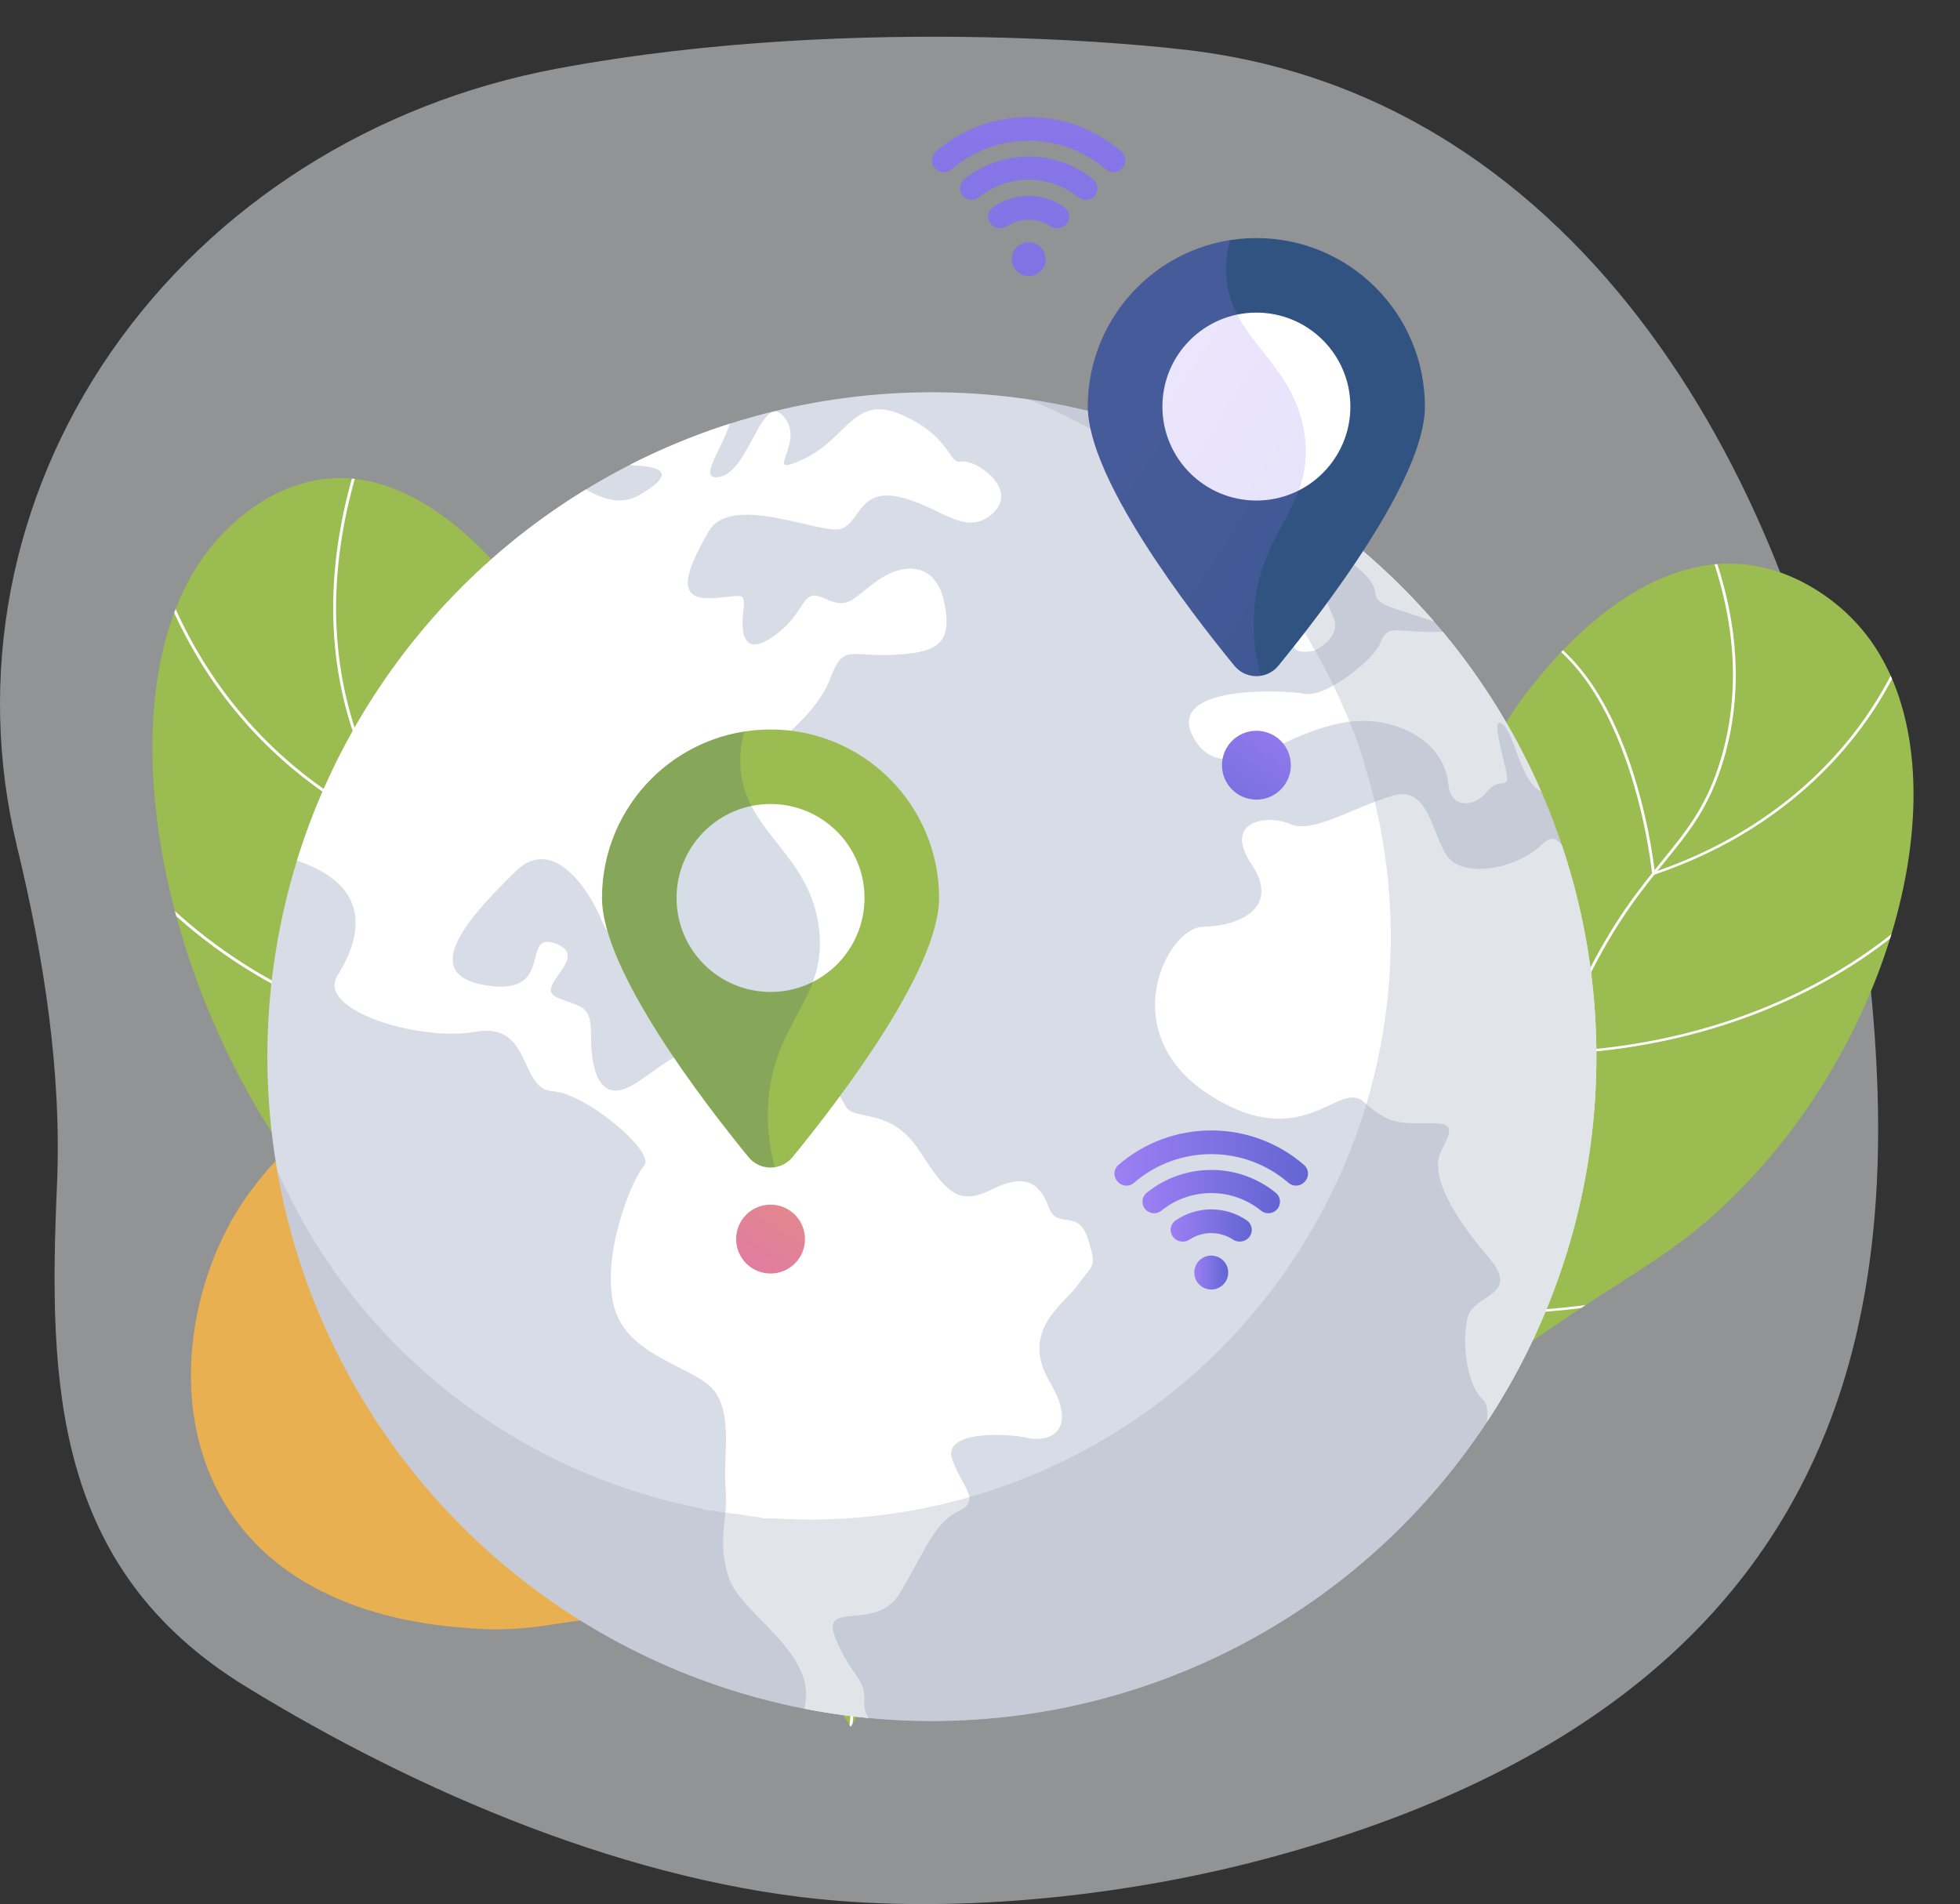 <?xml version="1.0" encoding="UTF-8"?>
<svg id="TEXTS" xmlns="http://www.w3.org/2000/svg" xmlns:xlink="http://www.w3.org/1999/xlink" viewBox="0 0 783.1 760.89">
  <rect x="0" y="0" width="783.1" height="760.89" fill="#333333" stroke="none"/>
  <defs>
    <style>
      .cls-1 {
        fill: #f4f6f9;
        opacity: .49;
      }

      .cls-1, .cls-2, .cls-3, .cls-4, .cls-5, .cls-6, .cls-7, .cls-8, .cls-9, .cls-10, .cls-11, .cls-12, .cls-13, .cls-14, .cls-15, .cls-16, .cls-17, .cls-18, .cls-19 {
        stroke-width: 0px;
      }

      .cls-1, .cls-15 {
        isolation: isolate;
      }

      .cls-20 {
        clip-path: url(#clippath);
      }

      .cls-2 {
        fill: none;
      }

      .cls-3 {
        fill: #d8dce6;
      }

      .cls-4 {
        fill: url(#Dégradé_sans_nom_11-10);
      }

      .cls-5 {
        fill: url(#Dégradé_sans_nom_11-9);
      }

      .cls-6 {
        fill: url(#Dégradé_sans_nom_11-3);
      }

      .cls-7 {
        fill: url(#Dégradé_sans_nom_11-2);
      }

      .cls-8 {
        fill: url(#Dégradé_sans_nom_11-4);
      }

      .cls-9 {
        fill: url(#Dégradé_sans_nom_11-7);
      }

      .cls-10 {
        fill: url(#Dégradé_sans_nom_11-6);
      }

      .cls-11 {
        fill: url(#Dégradé_sans_nom_11-5);
      }

      .cls-12 {
        fill: url(#Dégradé_sans_nom_11-8);
      }

      .cls-21 {
        clip-path: url(#clippath-1);
      }

      .cls-22 {
        clip-path: url(#clippath-3);
      }

      .cls-23 {
        clip-path: url(#clippath-2);
      }

      .cls-13 {
        fill: url(#Dégradé_sans_nom_3);
      }

      .cls-24 {
        opacity: .2;
      }

      .cls-14 {
        fill: #315382;
      }

      .cls-15 {
        fill: #99a3b4;
        opacity: .3;
      }

      .cls-16 {
        fill: #fff;
      }

      .cls-17 {
        fill: #9bbc50;
      }

      .cls-18 {
        fill: #e8b050;
      }

      .cls-19 {
        fill: url(#Dégradé_sans_nom_11);
      }
    </style>
    <clipPath id="clippath">
      <path class="cls-2" d="M339.87,690.06c14.54-22.99,33.22-60.6,27.71-103.63-9.62-75.08-82.05-82.16-116-172.59-27.38-72.94,5.3-106.8-34.8-164.54-6.71-9.66-41.64-62-85.75-58.04-24.86,2.23-41.6,21.32-44.74,24.9-47.49,54.16-25.06,179.9,39.48,260.37,37.08,46.23,56.16,44.32,127.91,110.3,33.1,30.5,62.08,65.2,86.19,103.22Z"/>
    </clipPath>
    <clipPath id="clippath-1">
      <path class="cls-2" d="M490.31,652.37c-14.3-19.67-32.67-51.86-27.25-88.69,9.45-64.26,80.65-70.33,114.01-147.74,26.9-62.43-5.23-91.41,34.19-140.83,6.6-8.27,40.93-53.07,84.29-49.69,24.44,1.91,40.9,18.24,43.99,21.31,46.7,46.35,24.66,153.97-38.77,222.86-36.44,39.58-55.2,37.94-125.73,94.42-32.03,25.56-60.52,55.28-84.71,88.36Z"/>
    </clipPath>
    <clipPath id="clippath-2">
      <circle class="cls-2" cx="372.33" cy="422.25" r="265.5"/>
    </clipPath>
    <clipPath id="clippath-3">
      <circle class="cls-2" cx="372.33" cy="422.25" r="265.5"/>
    </clipPath>
    <linearGradient id="Dégradé_sans_nom_11" data-name="Dégradé sans nom 11" x1="76.66" y1="644.87" x2="77.56" y2="643.71" gradientTransform="translate(-5343.43 97999.55) scale(75.82 -151.74)" gradientUnits="userSpaceOnUse">
      <stop offset="0" stop-color="#9d7ff4"/>
      <stop offset="1" stop-color="#6265d2"/>
    </linearGradient>
    <linearGradient id="Dégradé_sans_nom_11-2" data-name="Dégradé sans nom 11" x1="77.14" y1="636.95" x2="75.31" y2="634.16" gradientTransform="translate(-1329.51 15546.64) scale(23.97 -23.97)" xlink:href="#Dégradé_sans_nom_11"/>
    <linearGradient id="Dégradé_sans_nom_3" data-name="Dégradé sans nom 3" x1="76.1" y1="635.93" x2="74.26" y2="633.14" gradientTransform="translate(-1498.57 15711.56) scale(23.97 -23.97)" gradientUnits="userSpaceOnUse">
      <stop offset="0" stop-color="#e58e83"/>
      <stop offset="1" stop-color="#dd6fb6"/>
    </linearGradient>
    <linearGradient id="Dégradé_sans_nom_11-3" data-name="Dégradé sans nom 11" x1="75.01" y1="622.96" x2="76.16" y2="622.96" gradientTransform="translate(-408.1 7860.76) scale(11.8 -11.8)" xlink:href="#Dégradé_sans_nom_11"/>
    <linearGradient id="Dégradé_sans_nom_11-4" data-name="Dégradé sans nom 11" x1="76.19" y1="632.22" x2="77.34" y2="632.22" gradientTransform="translate(-4686.66 12613.46) scale(67.36 -19.22)" xlink:href="#Dégradé_sans_nom_11"/>
    <linearGradient id="Dégradé_sans_nom_11-5" data-name="Dégradé sans nom 11" x1="76.09" y1="628.29" x2="77.24" y2="628.29" gradientTransform="translate(-3185.39 9953.42) scale(47.86 -15.08)" xlink:href="#Dégradé_sans_nom_11"/>
    <linearGradient id="Dégradé_sans_nom_11-6" data-name="Dégradé sans nom 11" x1="75.84" y1="621.96" x2="76.99" y2="621.96" gradientTransform="translate(-1673.37 7461.83) scale(28.23 -11.21)" xlink:href="#Dégradé_sans_nom_11"/>
    <linearGradient id="Dégradé_sans_nom_11-7" data-name="Dégradé sans nom 11" x1="72.9" y1="643.45" x2="76.96" y2="608.87" gradientTransform="translate(-471.47 7506.78) scale(11.8 -11.8)" xlink:href="#Dégradé_sans_nom_11"/>
    <linearGradient id="Dégradé_sans_nom_11-8" data-name="Dégradé sans nom 11" x1="76.36" y1="642.45" x2="77.07" y2="621.22" gradientTransform="translate(-4750.22 12260.5) scale(67.36 -19.22)" xlink:href="#Dégradé_sans_nom_11"/>
    <linearGradient id="Dégradé_sans_nom_11-9" data-name="Dégradé sans nom 11" x1="76.07" y1="642.2" x2="77.07" y2="615.14" gradientTransform="translate(-3249.09 9600.23) scale(47.87 -15.08)" xlink:href="#Dégradé_sans_nom_11"/>
    <linearGradient id="Dégradé_sans_nom_11-10" data-name="Dégradé sans nom 11" x1="75.36" y1="641.87" x2="77.06" y2="605.46" gradientTransform="translate(-1736.91 7108.8) scale(28.23 -11.21)" xlink:href="#Dégradé_sans_nom_11"/>
  </defs>
  <g id="_12083707_Wavy_Bus-35_Single-06" data-name=" 12083707 Wavy Bus-35 Single-06">
    <g id="Illustration">
      <g id="Groupe_370" data-name="Groupe 370">
        <path id="Tracé_1000" data-name="Tracé 1000" class="cls-1" d="M739.36,333.4c-20.34-133.13-103.73-296.69-268.48-313.8,0,0-125.08-15.21-248.39,7.84-73.18,13.69-137.35,54.43-177.95,112.98S-9.63,270.37,6.83,338.44c10.69,44.21,17.91,89.97,15.93,135.4-3.45,79.06-1.47,152.87,75.27,200.02,68.51,42.1,154.73,79.23,236.99,85.74,55.9,4.42,118.59-2.73,172.47-17.29,274.58-74.17,252.21-275.77,231.87-408.9Z"/>
        <g id="Groupe_343" data-name="Groupe 343">
          <g id="Groupe_334" data-name="Groupe 334">
            <g id="Groupe_333" data-name="Groupe 333">
              <path id="Tracé_1001" data-name="Tracé 1001" class="cls-17" d="M339.87,690.06c14.54-22.99,33.22-60.6,27.71-103.63-9.62-75.08-82.05-82.16-116-172.59-27.38-72.94,5.3-106.8-34.8-164.54-6.71-9.66-41.64-62-85.75-58.04-24.86,2.23-41.6,21.32-44.74,24.9-47.49,54.16-25.06,179.9,39.48,260.37,37.08,46.23,56.16,44.32,127.91,110.3,33.1,30.5,62.08,65.2,86.19,103.22Z"/>
              <g class="cls-20">
                <g id="Groupe_332" data-name="Groupe 332">
                  <g id="Groupe_328" data-name="Groupe 328">
                    <path id="Tracé_1002" data-name="Tracé 1002" class="cls-16" d="M335.57,723.05l-1.13-.23c12.63-63.97,6.16-113.24-19.23-146.46-12.39-16.21-24.81-23.2-37.96-30.6-14.34-8.08-29.18-16.43-44.51-37.61-14.92-20.6-17.16-35.28-20-53.86-2.53-16.53-5.67-37.09-19.02-68.36-11.7-27.41-22.33-42.42-31.7-55.66-10.25-14.48-18.35-25.92-24.02-48-9.25-35.97-5.35-75.41,11.58-117.21l1.07.43c-16.83,41.57-20.71,80.76-11.53,116.49,5.63,21.87,13.66,33.23,23.85,47.62,9.41,13.29,20.07,28.35,31.82,55.87,13.41,31.4,16.57,52.04,19.1,68.64,2.82,18.43,5.04,32.98,19.8,53.36,15.19,20.97,29.91,29.26,44.14,37.28,13.25,7.46,25.77,14.51,38.31,30.91,25.6,33.49,32.15,83.08,19.45,147.39Z"/>
                  </g>
                  <g id="Groupe_329" data-name="Groupe 329">
                    <path id="Tracé_1003" data-name="Tracé 1003" class="cls-16" d="M167.07,336.57l-.72-.28c-36.21-13.92-66.76-39.49-86.83-72.68-15.34-25.24-19.84-46.55-19.88-46.76l1.13-.23c.04.21,4.51,21.36,19.76,46.43,19.8,32.73,49.87,58,85.52,71.88.89-9.07,10.41-95.04,53.33-115.39l.49,1.04c-44.5,21.1-52.67,114.27-52.75,115.21l-.06.78Z"/>
                  </g>
                  <g id="Groupe_330" data-name="Groupe 330">
                    <path id="Tracé_1004" data-name="Tracé 1004" class="cls-16" d="M205.74,419.77c-3.54,0-27.5-.38-57.82-9.9-30.2-9.48-73.09-30.23-105.94-75.23l.93-.68c32.65,44.73,75.29,65.36,105.31,74.79,30.04,9.44,53.77,9.85,57.45,9.86,6.49-47.88,42.53-104.13,42.89-104.69l.97.63c-.37.56-36.51,56.98-42.79,104.72l-.07.49h-.5s-.17,0-.45,0Z"/>
                  </g>
                  <g id="Groupe_331" data-name="Groupe 331">
                    <path id="Tracé_1005" data-name="Tracé 1005" class="cls-16" d="M231.67,541.23c-26.72,0-67.47-4.65-114.62-25.81l.47-1.05c79.06,35.48,139.97,24.37,146.59,23-15.37-53.7,24.96-113.8,25.38-114.4l.95.65c-.41.6-40.73,60.71-25.05,114.02l.17.58-.59.14c-.28.07-12.58,2.87-33.31,2.87Z"/>
                  </g>
                </g>
              </g>
            </g>
          </g>
          <g id="Groupe_341" data-name="Groupe 341">
            <g id="Groupe_340" data-name="Groupe 340">
              <path id="Tracé_1007" data-name="Tracé 1007" class="cls-17" d="M490.31,652.37c-14.3-19.67-32.67-51.86-27.25-88.69,9.45-64.26,80.65-70.33,114.01-147.74,26.9-62.43-5.23-91.41,34.19-140.83,6.6-8.27,40.93-53.07,84.29-49.69,24.44,1.91,40.9,18.24,43.99,21.31,46.7,46.35,24.66,153.97-38.77,222.86-36.44,39.58-55.2,37.94-125.73,94.42-32.03,25.56-60.52,55.28-84.71,88.36Z"/>
              <g class="cls-21">
                <g id="Groupe_339" data-name="Groupe 339">
                  <g id="Groupe_335" data-name="Groupe 335">
                    <path id="Tracé_1008" data-name="Tracé 1008" class="cls-16" d="M494.54,680.61l1.11-.19c-12.43-54.75-6.07-96.93,18.89-125.35,12.18-13.87,24.39-19.86,37.31-26.2,14.1-6.92,28.68-14.07,43.75-32.19,14.66-17.64,16.87-30.2,19.66-46.1,2.48-14.15,5.57-31.75,18.69-58.51,11.5-23.46,21.94-36.31,31.16-47.64,10.08-12.4,18.03-22.19,23.61-41.08,9.09-30.79,5.25-64.54-11.4-100.32l-1.05.37c16.56,35.57,20.38,69.12,11.35,99.7-5.52,18.72-13.43,28.45-23.44,40.76-9.25,11.38-19.73,24.27-31.28,47.82-13.18,26.87-16.28,44.55-18.77,58.75-2.77,15.77-4.95,28.23-19.45,45.67-14.93,17.95-29.4,25.05-43.39,31.91-13.03,6.39-25.33,12.43-37.65,26.46-25.16,28.66-31.59,71.1-19.09,126.14Z"/>
                  </g>
                  <g id="Groupe_336" data-name="Groupe 336">
                    <path id="Tracé_1009" data-name="Tracé 1009" class="cls-16" d="M660.13,349.8l.71-.24c45.33-15.3,71.43-42.28,85.35-62.22,15.08-21.6,19.49-39.84,19.54-40.03l-1.11-.2c-.04.18-4.43,18.28-19.42,39.75-13.75,19.69-39.48,46.3-84.06,61.54-.87-7.76-10.24-81.35-52.45-98.75l-.49.89c43.75,18.05,51.8,97.8,51.87,98.6l.06.66Z"/>
                  </g>
                  <g id="Groupe_337" data-name="Groupe 337">
                    <path id="Tracé_1010" data-name="Tracé 1010" class="cls-16" d="M622.13,421.01c3.48,0,27.03-.32,56.84-8.48,29.69-8.12,71.85-25.88,104.13-64.4l-.92-.58c-32.09,38.29-74.01,55.95-103.52,64.03-29.53,8.08-52.86,8.44-56.48,8.44-6.39-40.98-41.83-89.12-42.18-89.6l-.95.54c.36.48,35.9,48.77,42.08,89.62l.06.42h.49s.17.01.45.01Z"/>
                  </g>
                  <g id="Groupe_338" data-name="Groupe 338">
                    <path id="Tracé_1011" data-name="Tracé 1011" class="cls-16" d="M596.66,524.97c26.27,0,66.33-3.99,112.68-22.1l-.46-.9c-77.72,30.37-137.6,20.88-144.11,19.7,15.11-45.96-24.56-97.4-24.96-97.91l-.94.56c.4.51,40.05,51.95,24.64,97.59l-.17.5.58.11c.26.07,12.35,2.46,32.73,2.46Z"/>
                  </g>
                </g>
              </g>
            </g>
          </g>
          <g id="Groupe_342" data-name="Groupe 342">
            <path id="Tracé_1013" data-name="Tracé 1013" class="cls-18" d="M337.44,678.65c-14.31-20.16-31.4-38.2-50.77-53.58-44-34.84-70.51-32.2-84.48-60.6-14.46-29.4,7.12-46.12-10.79-79.55-1.51-2.81-20.97-38.03-49.73-37.21-20.12.57-33.99,18.47-40.5,26.87-25.26,32.6-37.11,91.36-7.2,132.55,28.36,39.06,79.91,42.66,96.32,43.7,28.78,1.82,38.52-6.32,67.51-3.66,35.24,3.22,62.51,19.06,79.64,31.48Z"/>
          </g>
        </g>
        <g id="Groupe_348" data-name="Groupe 348">
          <g class="cls-23">
            <g id="Groupe_346" data-name="Groupe 346">
              <path id="Tracé_1014" data-name="Tracé 1014" class="cls-3" d="M641.08,422.47c.04,54.77-16.78,108.23-48.16,153.11-.11.18-.55.34-.55.53h0c-47.54,69.66-128.99,114.79-220.36,114.79-7.34.06-14.67-.4-21.95-1.36h0s-.04.45-.07.45c-3.6-.3-7.18-.44-10.73-.88-1.26-.15-2.53-.2-3.79-.38-1.12-.15-2.23-.25-3.33-.42-.97-.14-1.93-.26-2.88-.42-.22-.04-.43-.06-.65-.09-2.34-.39-4.68-.79-7.01-1.24h-.04c-124.23-23.73-218.1-132.95-218.1-264.09-.08-26.99,3.9-53.84,11.83-79.65,1.22-3.95,2.74-7.84,3.75-11.71h0c3.03-6.45,5.07-12.77,7.86-18.97,1.12-2.48,2.37-4.94,3.55-7.38,6.53-13.36,14.16-26.15,22.81-38.25.78-1.09,1.59-2.18,2.39-3.27,3.19-4.33,6.5-8.56,9.96-12.69,5.16-6.19,10.58-12.15,16.28-17.86,14.85-14.9,31.38-28.02,49.27-39.08,5.55-3.43,11.23-6.66,17.04-9.69,94.86-49.31,209.92-37.78,293.12,29.37,34.37,27.64,61.47,63.25,78.95,103.75,3.89,9.1,6.51,18.45,10.56,28.02h0c0,.05-.46.08-.45.12,7.34,24.48,10.72,50.42,10.72,77.29Z"/>
              <g id="Groupe_345" data-name="Groupe 345">
                <path id="Tracé_1015" data-name="Tracé 1015" class="cls-16" d="M350.05,690.44h0s.02,0,.02,0h-.01s0,0,0,0Z"/>
                <path id="Tracé_1016" data-name="Tracé 1016" class="cls-16" d="M430.91,513.12c-5.77,8.13-23.62,18.56-11.51,39.07,12.01,20.45-.83,24.28-9.1,22.37-8.3-1.89-34.1-2.95-29.8,8.78,4.3,11.72,11.68,16.14,2.23,20.67-9.45,4.51-13.44,16.29-23.11,32.51-9.6,16.25-32.43,2.2-25.67,18.49s12.01,14.72,11.37,26.07c-.15,3.12,1.92,6.32,4.72,9.36-3.6-.3-7.22-.66-10.81-1.1-1.26-.15-2.53-.31-3.79-.49-1.12-.15-2.23-.31-3.33-.48-.97-.14-1.93-.29-2.88-.45-.22-.04-.16-.07-.38-.1-2.31-.39-3.51-.8-6.55-1.24h0c-2.02-1.93-.76-4.01-.45-6.26,3.02-20.96-25.91-35.37-30.75-50.05-4.76-14.65-.06-23.39-1.16-35.53-1.13-12.12,2.83-28.19-4.14-38.4-6.97-10.18-35.09-13.58-40.44-34.12-5.39-20.49,7.14-51.18,12.01-56.41,4.81-5.23-23.28-29-36.65-29.76-13.43-.82-8.06-27.85-30.76-23.74-22.75,3.99-63.61-8.7-55.17-22.35,6.97-11.25,18.66-36.05-19.52-47.12,1.22-3.95,2.73-7.85,3.74-11.71h0c3.03-6.45,5.07-12.76,7.86-18.97,1.12-2.48,2.37-4.94,3.55-7.38,6.54-13.36,14.17-26.15,22.81-38.25.78-1.09,1.59-2.18,2.39-3.27,3.19-4.33,6.51-8.56,9.96-12.69,5.16-6.19,10.58-12.15,16.28-17.86,14.85-14.9,31.38-28.02,49.27-39.08,7.56,5.3,16.2,8.57,23.65,4.54,18.29-10.24,6.23-11.81-1.26-12.19-1.95-.12-3.82-.84-5.36-2.05,14.17-7.4,28.97-13.5,44.23-18.24-1.14,10.32-15.17,26.91-4.85,24.88,12.01-2.28,16.92-34.75,25.74-23.96,8.95,10.83-9.79,25.03,7.81,16.8,17.62-8.14,19.97-26.32,39.61-17.48,19.73,8.96,17.93,19.55,23.44,18.51,5.49-1.03,23.23,10.89,12.5,20.7-10.83,9.84-20.76-2.69-37-6.48-16.24-3.74-15.85,9.55-23.32,12.59-7.6,2.93-44.26-14.78-53.26,1.23-9.1,15.88-12.97,26.97.54,26.56,13.49-.38,14.36-3.87,13.3,6.1-1.08,9.98,1.38,17.45,13.6,8.07,12.19-9.37,9.45-18.51,18.98-14.05,9.53,4.47,10.66.42,20.8-6.94,10.14-7.36,23.46-8.13,26.95,8.39,3.49,16.52-2.48,20.23-20.3,21.07-17.83.86-19.85-4.76-25.52,10.15-5.65,14.91-29.23,34.06-49.93,41.95-20.67,7.9-28.76,19.58-28.29,35.34.49,15.79-7.28,32.44-12.47,19.43-5.21-13.05-19.82-35.02-34.72-20.34-14.93,14.72-40.92,40.73-12.2,45.49,28.66,4.85,13.7-22,28.19-16.64,14.47,5.4-9.16,17.24.51,21.51,9.68,4.31,13.74,2.3,13.66,15.49s3.21,26,14.96,20.4c11.75-5.58,26.81-25.32,43.8-10.02,17.02,15.33,15.84,7.22,24.76,2.76s14.6,8.91,18.26,15,17.99-.13,29.61,17.99,16.17,21.35,29.41,14.83c13.24-6.52,18.64-1.68,22.09,7.47s11.6.21,15.53,12.3c3.92,12.09,2.04,10.21-3.69,18.35Z"/>
                <g id="Groupe_344" data-name="Groupe 344">
                  <path id="Tracé_1017" data-name="Tracé 1017" class="cls-16" d="M476.26,293.61c-9.39-20.14,37.12-17.88,45.34-16.33,8.27,1.38,27.67-13.79,30.13-20.83,2.53-7.1,6.69-3.73,21.4-3.93,14.71-.16,1.71-3.48-14.48-8.82-16.16-5.32-2.34-5.86-17.24-17.62-6.41-5.15-4.39-9.53-.11-12.78,34.23,27.66,61.17,63.28,78.47,103.75-.45-.14-.91-.22-1.38-.24-10.3-.06-12.57-22.84-17.88-27.27-5.23-4.43.15,12.52,1.43,19.47s-2.82,1.11-7.96,7.5c-5.16,6.4-14.47,6.52-15.31-3.08-.86-9.58-7.61-18.99-21.31-23.37s-25.56-.78-36.7,3.51c-11.08,4.22-34.94,20.02-44.39.04Z"/>
                  <path id="Tracé_1018" data-name="Tracé 1018" class="cls-16" d="M593.02,576.11c.93-6.92,2.45-14.06-.44-16.67-7.02-6.51-8.55-24.26-6.12-33.25,2.43-9.01,21.34-8.5,8.51-23.47-12.87-15.01-24.47-32.84-19.06-43.02s3.77-10.92-6.36-10.86c-10.13.06-14.59.51-24.69-8.52-10.1-9.14-24.01,21.57-62.06-3.06-38.04-24.88-16.38-66.81-2.12-66.91,14.34-.24,31.1-7.48,19.35-24.97-11.71-17.56,6.6-20.04,15.54-16.05,8.96,3.95,24.85-6.66,41.05-11.43,16.23-4.76,15.52,21.69,24.53,26.98,9.07,5.3,26.05,1.09,34.88-7.38,6.3-6.04,7.68,1,13.91,7.69,23.48,78.58,9.89,163.58-36.92,230.92h0Z"/>
                  <path id="Tracé_1019" data-name="Tracé 1019" class="cls-16" d="M524.97,260.09s11.86-5.37,7.57-13.99c-4.26-8.62-11.01-35.05-15.94-26.72-4.96,8.37,2.35,24.61.76,31.62-1.61,7.03-1.66,10.71,7.62,9.09Z"/>
                  <path id="Tracé_1020" data-name="Tracé 1020" class="cls-16" d="M513.14,252.02c-.17-2.78,1.58-14.06-7.3-13.71.02-.02-12.84,5.35-5.32,14.47,7.56,9.08,12.81,2.01,12.62-.76Z"/>
                </g>
              </g>
            </g>
          </g>
          <g class="cls-22">
            <g id="Groupe_347" data-name="Groupe 347">
              <path id="Tracé_1021" data-name="Tracé 1021" class="cls-15" d="M640.36,422c.16,54.74-16.53,108.2-47.8,153.12-.11.15-.18.34-.19.53h0c-50.33,72.09-132.81,114.9-220.72,114.57-7.46-.02-14.92-.55-22.31-1.58h0s-.04.66-.07.66c-3.6-.3-7.18-.33-10.73-.77-1.26-.15-2.53-.14-3.79-.32-1.12-.15-2.23-.22-3.33-.39-.97-.14-1.93-.24-2.88-.4-.22-.04-.43-.06-.65-.08-2.34-.39-4.68-.79-7.01-1.23h-.04c-114.89-21.95-203.8-117.06-216.53-234.95,26.94,77.28,93.55,135.33,175.45,151.52h.03c2.01,1.01,4.03.8,6.05,1.14.19.02.38.09.57.11.82.13,1.65.27,2.49.39.95.15,1.91.27,2.88.4,1.09.16,2.17.25,3.27.38,3.07.38,6.16,1.08,9.27,1.33.03,0,.04.29.07.29h0c6.32,0,12.62.51,19.07.51,75.97-.01,147.11-37.25,190.41-99.67,0-.16.25-.37.34-.52,40.31-58.04,51.99-131.29,31.73-198.99,0-.04-.09-.08-.09-.11h0c-2.22-8.29-5.11-16.38-8.63-24.2-26.15-61.29-77.34-108.42-140.58-129.43,52.72,4.84,102.82,25.22,143.95,58.55,34.33,27.65,61.38,63.26,78.8,103.75,3.89,9.1,6.36,18.45,10.41,28.02h0c0,.05-.31.08-.3.12,7.37,25.09,11.03,51.13,10.88,77.28Z"/>
            </g>
          </g>
        </g>
        <g id="Groupe_364" data-name="Groupe 364">
          <g id="Groupe_363" data-name="Groupe 363">
            <path id="Tracé_1062" data-name="Tracé 1062" class="cls-14" d="M569.31,162.47c0,28.77-40.3,81.27-58.55,103.56-3.97,4.85-11.12,5.57-15.97,1.6-.58-.48-1.12-1.01-1.6-1.6-18.24-22.29-58.55-74.79-58.55-103.56,0-37.18,30.14-67.33,67.33-67.33s67.33,30.14,67.33,67.33h0Z"/>
            <circle id="Ellipse_28" data-name="Ellipse 28" class="cls-16" cx="501.98" cy="162.47" r="37.55"/>
            <g id="Groupe_362" data-name="Groupe 362" class="cls-24">
              <path id="Tracé_1063" data-name="Tracé 1063" class="cls-19" d="M501.69,238.39c4.27-28.13,22.85-37.14,19.66-63.7-3.67-30.63-30.8-38.79-31.46-66.06-.09-4.28.45-8.55,1.62-12.68-32.74,5.16-56.85,33.38-56.85,66.52,0,28.77,40.3,81.27,58.55,103.56,2.54,3.11,6.54,4.64,10.51,4.03-2.87-10.3-3.56-21.09-2.02-31.67Z"/>
            </g>
          </g>
          <circle id="Ellipse_29" data-name="Ellipse 29" class="cls-7" cx="501.99" cy="305.78" r="13.76"/>
        </g>
        <g id="Groupe_367" data-name="Groupe 367">
          <g id="Groupe_366" data-name="Groupe 366">
            <path id="Tracé_1064" data-name="Tracé 1064" class="cls-17" d="M375.2,358.84c0,28.77-40.3,81.27-58.55,103.56-3.97,4.85-11.12,5.57-15.97,1.6-.58-.48-1.12-1.01-1.6-1.6-18.24-22.29-58.55-74.79-58.55-103.56,0-37.18,30.14-67.33,67.33-67.33s67.33,30.14,67.33,67.33h0Z"/>
            <circle id="Ellipse_30" data-name="Ellipse 30" class="cls-16" cx="307.86" cy="358.84" r="37.55"/>
            <g id="Groupe_365" data-name="Groupe 365" class="cls-24">
              <path id="Tracé_1065" data-name="Tracé 1065" class="cls-14" d="M307.57,434.75c4.27-28.13,22.85-37.14,19.66-63.7-3.67-30.63-30.8-38.79-31.46-66.06-.09-4.28.45-8.55,1.62-12.68-32.74,5.16-56.85,33.38-56.85,66.52,0,28.77,40.3,81.27,58.55,103.56,2.54,3.11,6.54,4.64,10.51,4.03-2.87-10.3-3.56-21.09-2.02-31.67Z"/>
            </g>
          </g>
          <circle id="Ellipse_31" data-name="Ellipse 31" class="cls-13" cx="307.87" cy="495.15" r="13.76"/>
        </g>
        <g id="Groupe_368" data-name="Groupe 368">
          <circle id="Ellipse_32" data-name="Ellipse 32" class="cls-6" cx="483.94" cy="508.53" r="6.78"/>
          <path id="Tracé_1066" data-name="Tracé 1066" class="cls-8" d="M483.93,451.74c-13.6-.02-26.75,4.86-37.04,13.75-1.94,1.65-2.18,4.57-.52,6.51.08.09.16.18.24.26l.19.19c1.69,1.7,4.41,1.81,6.23.25,17.75-15.33,44.06-15.33,61.81,0,1.82,1.56,4.54,1.45,6.23-.25l.19-.19c1.8-1.81,1.79-4.73-.02-6.53-.08-.08-.17-.17-.26-.24-10.29-8.89-23.45-13.77-37.04-13.75Z"/>
          <path id="Tracé_1067" data-name="Tracé 1067" class="cls-11" d="M483.93,467.52c-9.4-.01-18.51,3.22-25.8,9.14-1.96,1.61-2.24,4.5-.63,6.46.1.12.2.23.31.34l.03.03c1.69,1.67,4.37,1.79,6.2.28,11.61-9.35,28.17-9.35,39.78,0,1.83,1.51,4.51,1.39,6.2-.28l.03-.03c1.8-1.79,1.81-4.7.02-6.5-.11-.11-.22-.21-.34-.31-7.29-5.93-16.41-9.16-25.8-9.14Z"/>
          <path id="Tracé_1068" data-name="Tracé 1068" class="cls-10" d="M469.1,494.75c1.68,1.64,4.28,1.88,6.22.56,5.24-3.41,12-3.41,17.23,0,1.94,1.31,4.55,1.08,6.22-.56l.02-.02c1.8-1.8,1.8-4.72,0-6.52-.2-.2-.42-.39-.66-.55-8.56-5.83-19.82-5.83-28.39,0-2.1,1.43-2.65,4.3-1.21,6.4.16.24.34.46.55.66l.02.02Z"/>
        </g>
        <g id="Groupe_369" data-name="Groupe 369">
          <path id="Tracé_1069" data-name="Tracé 1069" class="cls-9" d="M417.77,103.57c0,3.74-3.03,6.77-6.77,6.77s-6.77-3.03-6.77-6.77c0-3.74,3.03-6.77,6.77-6.77s6.77,3.03,6.77,6.77h0Z"/>
          <path id="Tracé_1070" data-name="Tracé 1070" class="cls-12" d="M410.99,46.78c-13.6-.02-26.75,4.86-37.04,13.75-1.94,1.65-2.18,4.57-.53,6.51.08.09.16.18.24.26l.19.19c1.69,1.7,4.41,1.81,6.23.25,17.75-15.33,44.06-15.33,61.81,0,1.82,1.56,4.54,1.45,6.23-.25l.19-.19c1.8-1.81,1.79-4.73-.02-6.53-.09-.08-.17-.17-.26-.24-10.29-8.89-23.45-13.77-37.04-13.75Z"/>
          <path id="Tracé_1071" data-name="Tracé 1071" class="cls-5" d="M410.99,62.56c-9.4-.01-18.51,3.22-25.8,9.14-1.96,1.61-2.24,4.5-.63,6.46.1.12.2.23.31.34l.03.03c1.69,1.67,4.37,1.79,6.2.28,11.61-9.35,28.17-9.35,39.78,0,1.83,1.51,4.51,1.39,6.2-.28l.03-.03c1.8-1.79,1.81-4.7.02-6.5-.11-.11-.22-.21-.34-.31-7.29-5.93-16.41-9.16-25.8-9.14Z"/>
          <path id="Tracé_1072" data-name="Tracé 1072" class="cls-4" d="M396.15,89.79c1.68,1.64,4.28,1.88,6.22.56,5.24-3.41,12-3.41,17.23,0,1.94,1.31,4.55,1.08,6.22-.56l.02-.02c1.8-1.8,1.8-4.72,0-6.52-.2-.2-.42-.39-.66-.55-8.57-5.83-19.83-5.83-28.39,0-2.1,1.43-2.65,4.3-1.21,6.4.16.24.34.46.55.66l.02.02Z"/>
        </g>
      </g>
    </g>
  </g>
</svg>